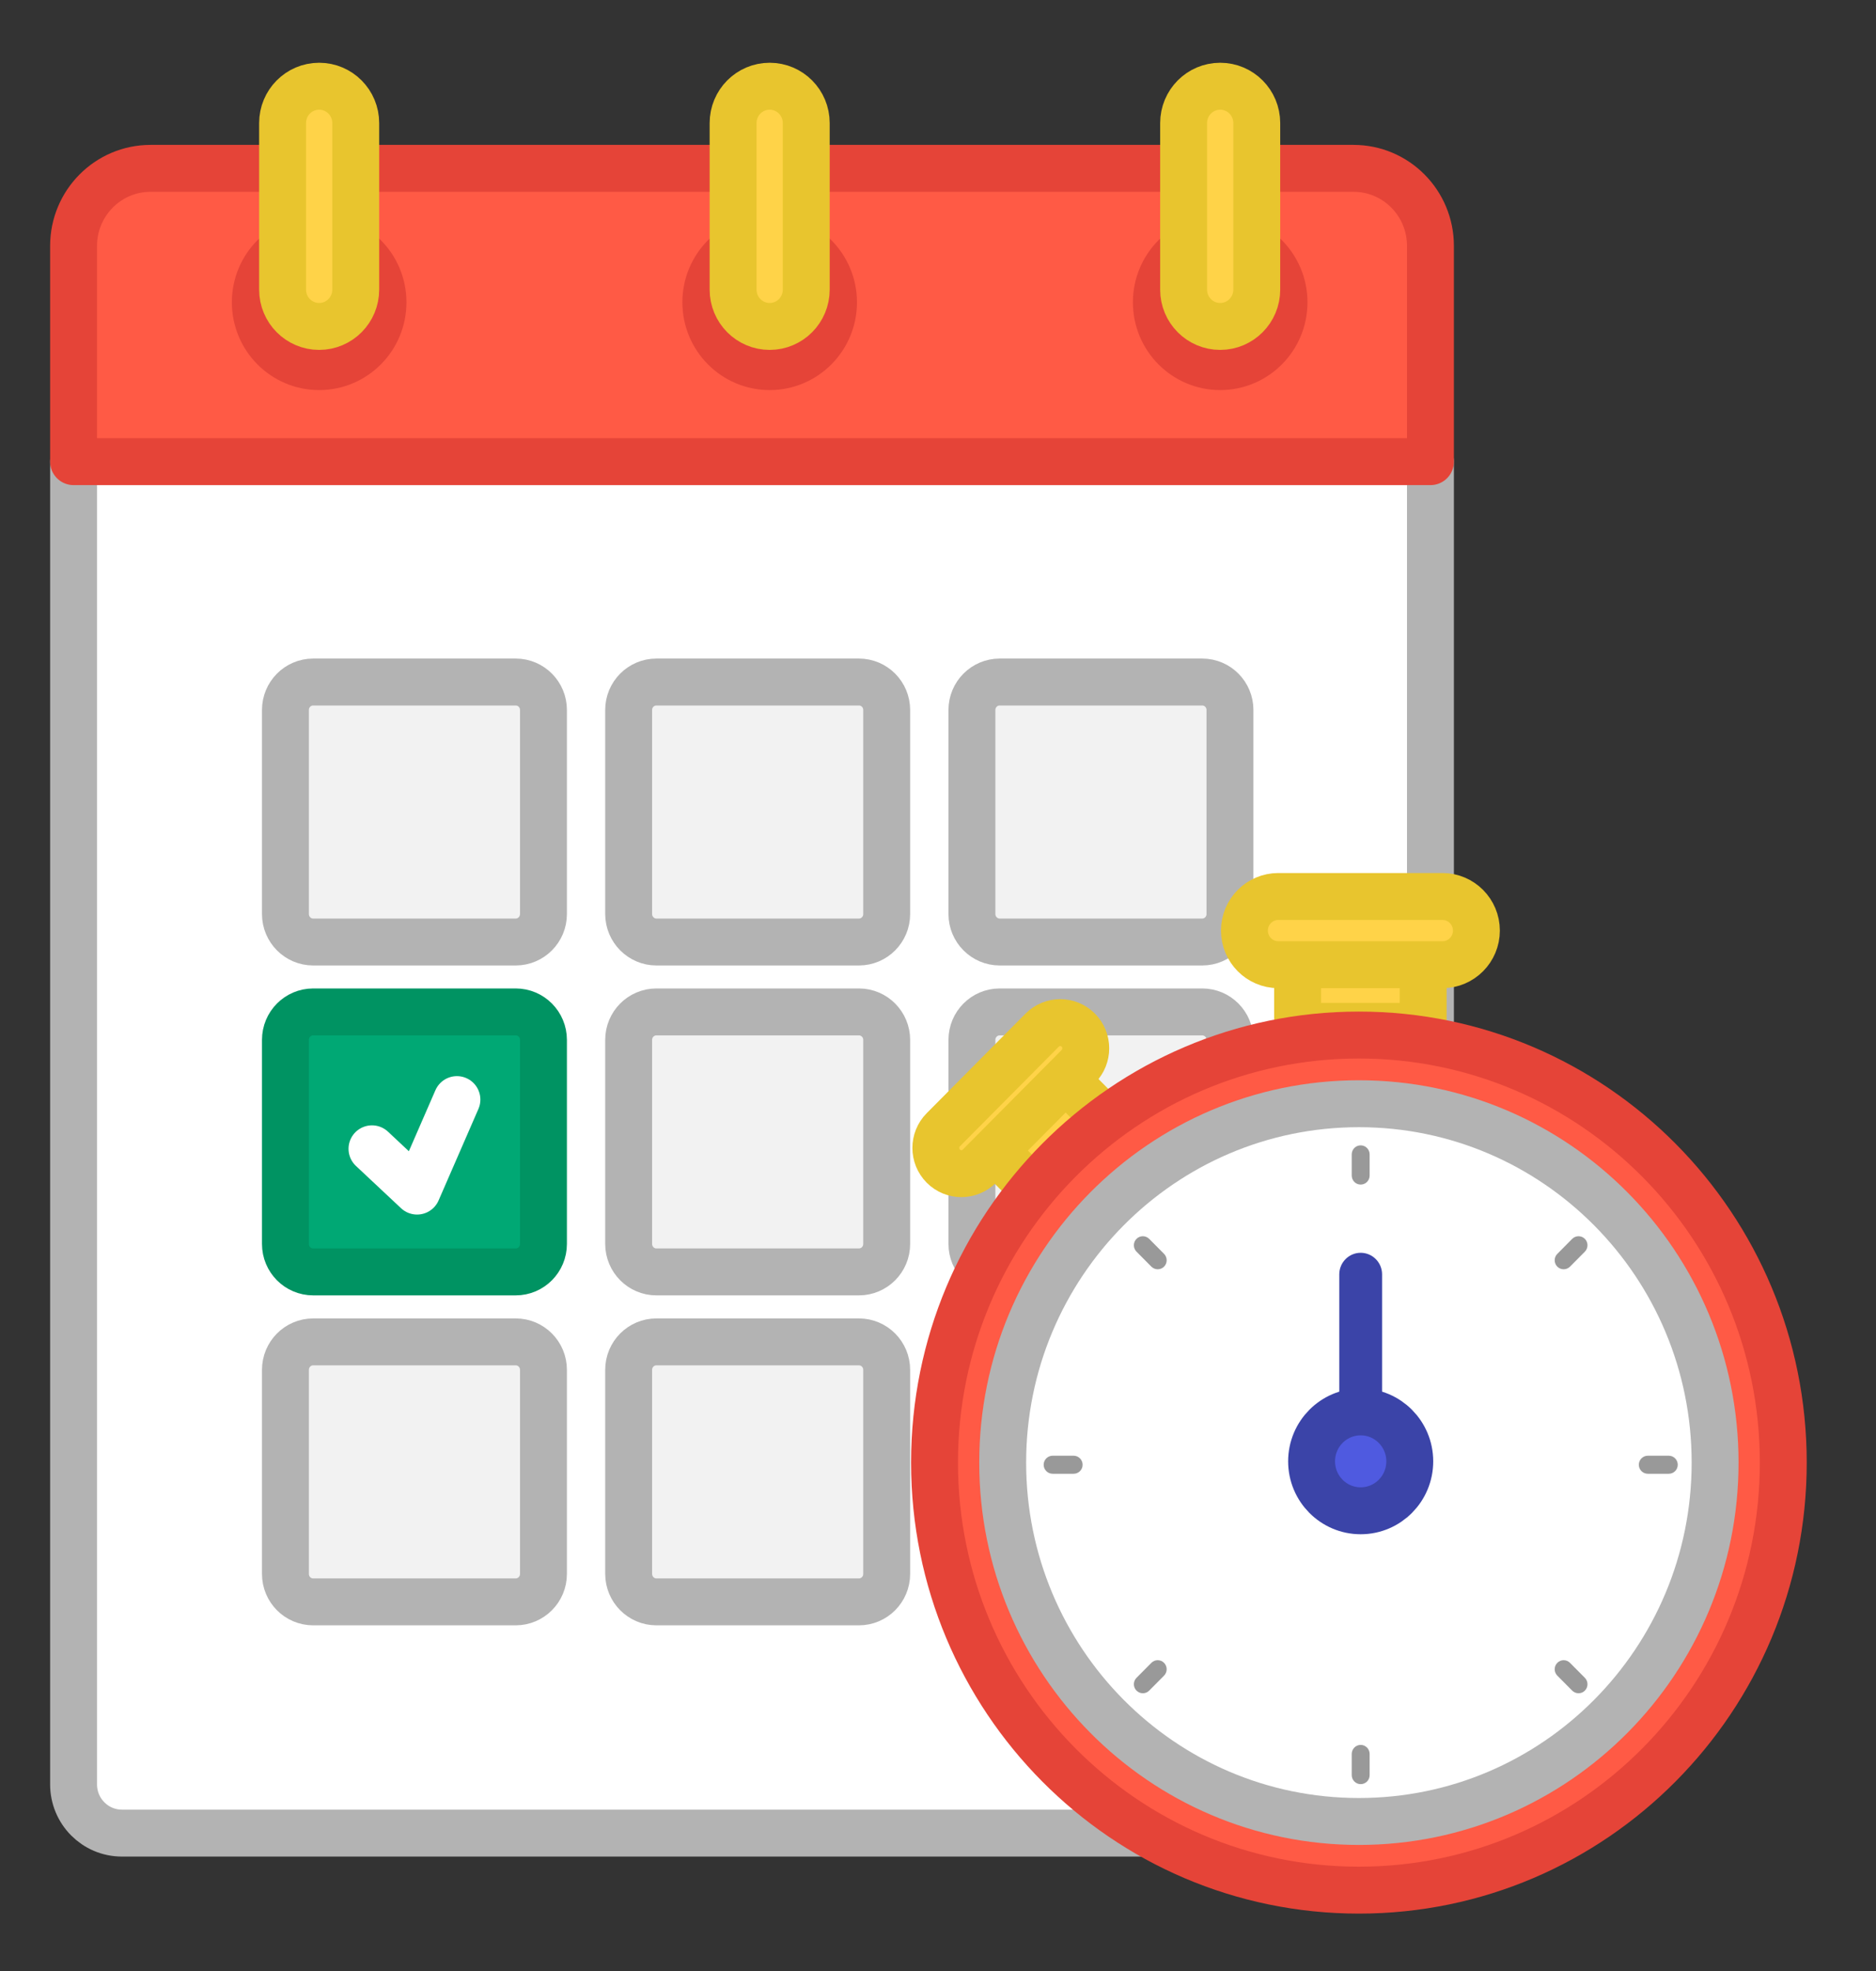 <?xml version="1.0" encoding="UTF-8"?> <svg xmlns="http://www.w3.org/2000/svg" width="120" height="126" viewBox="0 0 120 126" fill="none"><rect x="0" y="0" width="120" height="126" fill="#333333" stroke="none"/> <path d="M88.406 117.185H7.8C6.09 117.185 4.706 115.792 4.706 114.07V29.512H91.5V114.066C91.5 115.788 90.116 117.185 88.406 117.185Z" fill="white" stroke="#B3B3B3" stroke-width="3" stroke-miterlimit="10" stroke-linecap="round" stroke-linejoin="round"></path> <path d="M91.5 15.721V29.512H4.706V15.721C4.706 12.98 6.913 10.762 9.631 10.762H86.575C89.297 10.762 91.5 12.98 91.5 15.721Z" fill="#FF5A45" stroke="#E54438" stroke-width="3" stroke-miterlimit="10" stroke-linejoin="round"></path> <path d="M78.05 23.437C80.306 23.437 82.134 21.596 82.134 19.326C82.134 17.055 80.306 15.214 78.05 15.214C75.795 15.214 73.967 17.055 73.967 19.326C73.967 21.596 75.795 23.437 78.05 23.437Z" fill="#FF5A45" stroke="#E54438" stroke-width="3" stroke-miterlimit="10" stroke-linejoin="round"></path> <path d="M78.05 20.868C79.344 20.868 80.39 19.814 80.39 18.512V7.868C80.39 6.566 79.344 5.512 78.05 5.512C76.757 5.512 75.711 6.566 75.711 7.868V18.512C75.707 19.814 76.757 20.868 78.05 20.868Z" fill="#FFD348" stroke="#E8C52E" stroke-width="3" stroke-miterlimit="10"></path> <path d="M49.233 23.437C51.488 23.437 53.317 21.596 53.317 19.326C53.317 17.055 51.488 15.214 49.233 15.214C46.977 15.214 45.149 17.055 45.149 19.326C45.149 21.596 46.977 23.437 49.233 23.437Z" fill="#FF5A45" stroke="#E54438" stroke-width="3" stroke-miterlimit="10" stroke-linejoin="round"></path> <path d="M49.233 20.868C50.526 20.868 51.572 19.814 51.572 18.512V7.868C51.572 6.566 50.526 5.512 49.233 5.512C47.94 5.512 46.893 6.566 46.893 7.868V18.512C46.893 19.814 47.94 20.868 49.233 20.868Z" fill="#FFD348" stroke="#E8C52E" stroke-width="3" stroke-miterlimit="10"></path> <path d="M20.415 23.437C22.671 23.437 24.499 21.596 24.499 19.326C24.499 17.055 22.671 15.214 20.415 15.214C18.16 15.214 16.331 17.055 16.331 19.326C16.331 21.596 18.16 23.437 20.415 23.437Z" fill="#FF5A45" stroke="#E54438" stroke-width="3" stroke-miterlimit="10" stroke-linejoin="round"></path> <path d="M20.415 20.868C21.708 20.868 22.755 19.814 22.755 18.512V7.868C22.755 6.566 21.708 5.512 20.415 5.512C19.122 5.512 18.076 6.566 18.076 7.868V18.512C18.076 19.814 19.122 20.868 20.415 20.868Z" fill="#FFD348" stroke="#E8C52E" stroke-width="3" stroke-miterlimit="10"></path> <path d="M63.945 60.219H76.902C77.88 60.219 78.676 59.421 78.676 58.432V45.386C78.676 44.401 77.884 43.6 76.902 43.6H63.945C62.967 43.6 62.17 44.398 62.17 45.386V58.432C62.17 59.417 62.967 60.219 63.945 60.219Z" fill="#F2F2F2" stroke="#B3B3B3" stroke-width="3" stroke-miterlimit="10"></path> <path d="M41.987 60.219H54.943C55.922 60.219 56.718 59.421 56.718 58.432V45.386C56.718 44.401 55.925 43.6 54.943 43.6H41.987C41.008 43.6 40.212 44.398 40.212 45.386V58.432C40.216 59.417 41.008 60.219 41.987 60.219Z" fill="#F2F2F2" stroke="#B3B3B3" stroke-width="3" stroke-miterlimit="10"></path> <path d="M20.032 60.219H32.989C33.967 60.219 34.763 59.421 34.763 58.432V45.386C34.763 44.401 33.971 43.6 32.989 43.6H20.032C19.054 43.6 18.258 44.398 18.258 45.386V58.432C18.258 59.417 19.05 60.219 20.032 60.219Z" fill="#F2F2F2" stroke="#B3B3B3" stroke-width="3" stroke-miterlimit="10"></path> <path d="M63.945 81.309H76.902C77.88 81.309 78.676 80.511 78.676 79.522V66.476C78.676 65.491 77.884 64.689 76.902 64.689H63.945C62.967 64.689 62.17 65.487 62.17 66.476V79.522C62.17 80.511 62.967 81.309 63.945 81.309Z" fill="#F2F2F2" stroke="#B3B3B3" stroke-width="3" stroke-miterlimit="10"></path> <path d="M41.987 81.309H54.943C55.922 81.309 56.718 80.511 56.718 79.522V66.476C56.718 65.491 55.925 64.689 54.943 64.689H41.987C41.008 64.689 40.212 65.487 40.212 66.476V79.522C40.216 80.511 41.008 81.309 41.987 81.309Z" fill="#F2F2F2" stroke="#B3B3B3" stroke-width="3" stroke-miterlimit="10"></path> <path d="M20.032 81.309H32.989C33.967 81.309 34.763 80.511 34.763 79.522V66.476C34.763 65.491 33.971 64.689 32.989 64.689H20.032C19.054 64.689 18.258 65.487 18.258 66.476V79.522C18.258 80.511 19.05 81.309 20.032 81.309Z" fill="#00A874" stroke="#009362" stroke-width="3" stroke-miterlimit="10"></path> <path d="M63.945 102.402H76.902C77.88 102.402 78.676 101.604 78.676 100.616V87.57C78.676 86.585 77.884 85.783 76.902 85.783H63.945C62.967 85.783 62.17 86.581 62.17 87.57V100.616C62.17 101.604 62.967 102.402 63.945 102.402Z" fill="#F2F2F2" stroke="#B3B3B3" stroke-width="3" stroke-miterlimit="10"></path> <path d="M41.987 102.402H54.943C55.922 102.402 56.718 101.604 56.718 100.616V87.57C56.718 86.585 55.925 85.783 54.943 85.783H41.987C41.008 85.783 40.212 86.581 40.212 87.57V100.616C40.216 101.604 41.008 102.402 41.987 102.402Z" fill="#F2F2F2" stroke="#B3B3B3" stroke-width="3" stroke-miterlimit="10"></path> <path d="M20.032 102.402H32.989C33.967 102.402 34.763 101.604 34.763 100.616V87.57C34.763 86.585 33.971 85.783 32.989 85.783H20.032C19.054 85.783 18.258 86.581 18.258 87.57V100.616C18.258 101.604 19.05 102.402 20.032 102.402Z" fill="#F2F2F2" stroke="#B3B3B3" stroke-width="3" stroke-miterlimit="10"></path> <path d="M23.794 73.44L26.679 76.143L29.227 70.294" stroke="white" stroke-width="3" stroke-miterlimit="10" stroke-linecap="round" stroke-linejoin="round"></path> <path d="M91.034 60.288H83.003V65.613H91.034V60.288Z" fill="#FFD348" stroke="#E8C52E" stroke-width="3" stroke-miterlimit="10"></path> <path d="M92.273 61.67H81.766C80.572 61.67 79.601 60.692 79.601 59.49C79.601 58.287 80.572 57.31 81.766 57.31H92.273C93.468 57.31 94.439 58.287 94.439 59.49C94.439 60.692 93.468 61.67 92.273 61.67Z" fill="#FFD348" stroke="#E8C52E" stroke-width="3" stroke-miterlimit="10"></path> <path d="M67.545 68.368L63.017 72.927L66.21 76.143L70.738 71.583L67.545 68.368Z" fill="#FFD348" stroke="#E8C52E" stroke-width="3" stroke-miterlimit="10"></path> <path d="M68.974 68.179L62.649 74.547C62.012 75.189 60.977 75.189 60.34 74.547C59.703 73.906 59.703 72.864 60.34 72.222L66.664 65.854C67.301 65.213 68.337 65.213 68.974 65.854C69.611 66.495 69.611 67.538 68.974 68.179Z" fill="#FFD348" stroke="#E8C52E" stroke-width="3" stroke-miterlimit="10"></path> <path d="M86.923 120.831C101.915 120.831 114.069 108.594 114.069 93.499C114.069 78.404 101.915 66.167 86.923 66.167C71.931 66.167 59.778 78.404 59.778 93.499C59.778 108.594 71.931 120.831 86.923 120.831Z" fill="#FF5A45" stroke="#E54438" stroke-width="3" stroke-miterlimit="10" stroke-linejoin="round"></path> <path d="M86.923 116.441C99.507 116.441 109.708 106.169 109.708 93.499C109.708 80.829 99.507 70.558 86.923 70.558C74.34 70.558 64.138 80.829 64.138 93.499C64.138 106.169 74.34 116.441 86.923 116.441Z" fill="white" stroke="#B3B3B3" stroke-width="3" stroke-miterlimit="10" stroke-linecap="round" stroke-linejoin="round"></path> <path d="M87.037 75.727C86.719 75.727 86.465 75.467 86.465 75.15V73.795C86.465 73.474 86.722 73.219 87.037 73.219C87.352 73.219 87.61 73.478 87.61 73.795V75.15C87.61 75.467 87.356 75.727 87.037 75.727Z" fill="#999999"></path> <path d="M87.037 114.055C86.719 114.055 86.465 113.795 86.465 113.478V112.123C86.465 111.806 86.722 111.546 87.037 111.546C87.352 111.546 87.61 111.806 87.61 112.123V113.478C87.61 113.799 87.356 114.055 87.037 114.055Z" fill="#999999"></path> <path d="M74.054 81.141C73.906 81.141 73.762 81.083 73.648 80.973L72.697 80.014C72.473 79.789 72.473 79.423 72.697 79.197C72.92 78.972 73.284 78.972 73.508 79.197L74.46 80.156C74.683 80.381 74.683 80.747 74.46 80.973C74.35 81.083 74.202 81.141 74.054 81.141Z" fill="#999999"></path> <path d="M100.972 108.244C100.824 108.244 100.68 108.187 100.566 108.076L99.615 107.118C99.391 106.892 99.391 106.526 99.615 106.301C99.838 106.075 100.202 106.075 100.426 106.301L101.378 107.259C101.601 107.484 101.601 107.851 101.378 108.076C101.268 108.19 101.12 108.244 100.972 108.244Z" fill="#999999"></path> <path d="M73.102 108.244C72.954 108.244 72.81 108.187 72.697 108.076C72.473 107.851 72.473 107.484 72.697 107.259L73.648 106.301C73.872 106.075 74.236 106.075 74.46 106.301C74.683 106.526 74.683 106.892 74.46 107.118L73.508 108.076C73.398 108.19 73.25 108.244 73.102 108.244Z" fill="#999999"></path> <path d="M100.02 81.141C99.872 81.141 99.728 81.083 99.615 80.973C99.391 80.747 99.391 80.381 99.615 80.156L100.566 79.197C100.79 78.972 101.154 78.972 101.378 79.197C101.601 79.423 101.601 79.789 101.378 80.014L100.426 80.973C100.316 81.083 100.168 81.141 100.02 81.141Z" fill="#999999"></path> <path d="M68.677 94.213H67.331C67.016 94.213 66.759 93.953 66.759 93.637C66.759 93.32 67.016 93.06 67.331 93.06H68.677C68.992 93.06 69.25 93.32 69.25 93.637C69.25 93.957 68.992 94.213 68.677 94.213Z" fill="#999999"></path> <path d="M106.747 94.213H105.401C105.086 94.213 104.828 93.953 104.828 93.637C104.828 93.32 105.086 93.06 105.401 93.06H106.747C107.062 93.06 107.319 93.32 107.319 93.637C107.319 93.957 107.062 94.213 106.747 94.213Z" fill="#999999"></path> <path d="M88.406 93.419H85.668V81.465C85.668 80.706 86.282 80.087 87.037 80.087C87.792 80.087 88.406 80.706 88.406 81.465V93.419Z" fill="#3B44A8"></path> <path d="M87.037 96.58C88.771 96.58 90.177 95.165 90.177 93.419C90.177 91.673 88.771 90.258 87.037 90.258C85.303 90.258 83.897 91.673 83.897 93.419C83.897 95.165 85.303 96.58 87.037 96.58Z" fill="#4F5AE0" stroke="#3B44A8" stroke-width="3" stroke-miterlimit="10" stroke-linecap="round" stroke-linejoin="round"></path> </svg> 